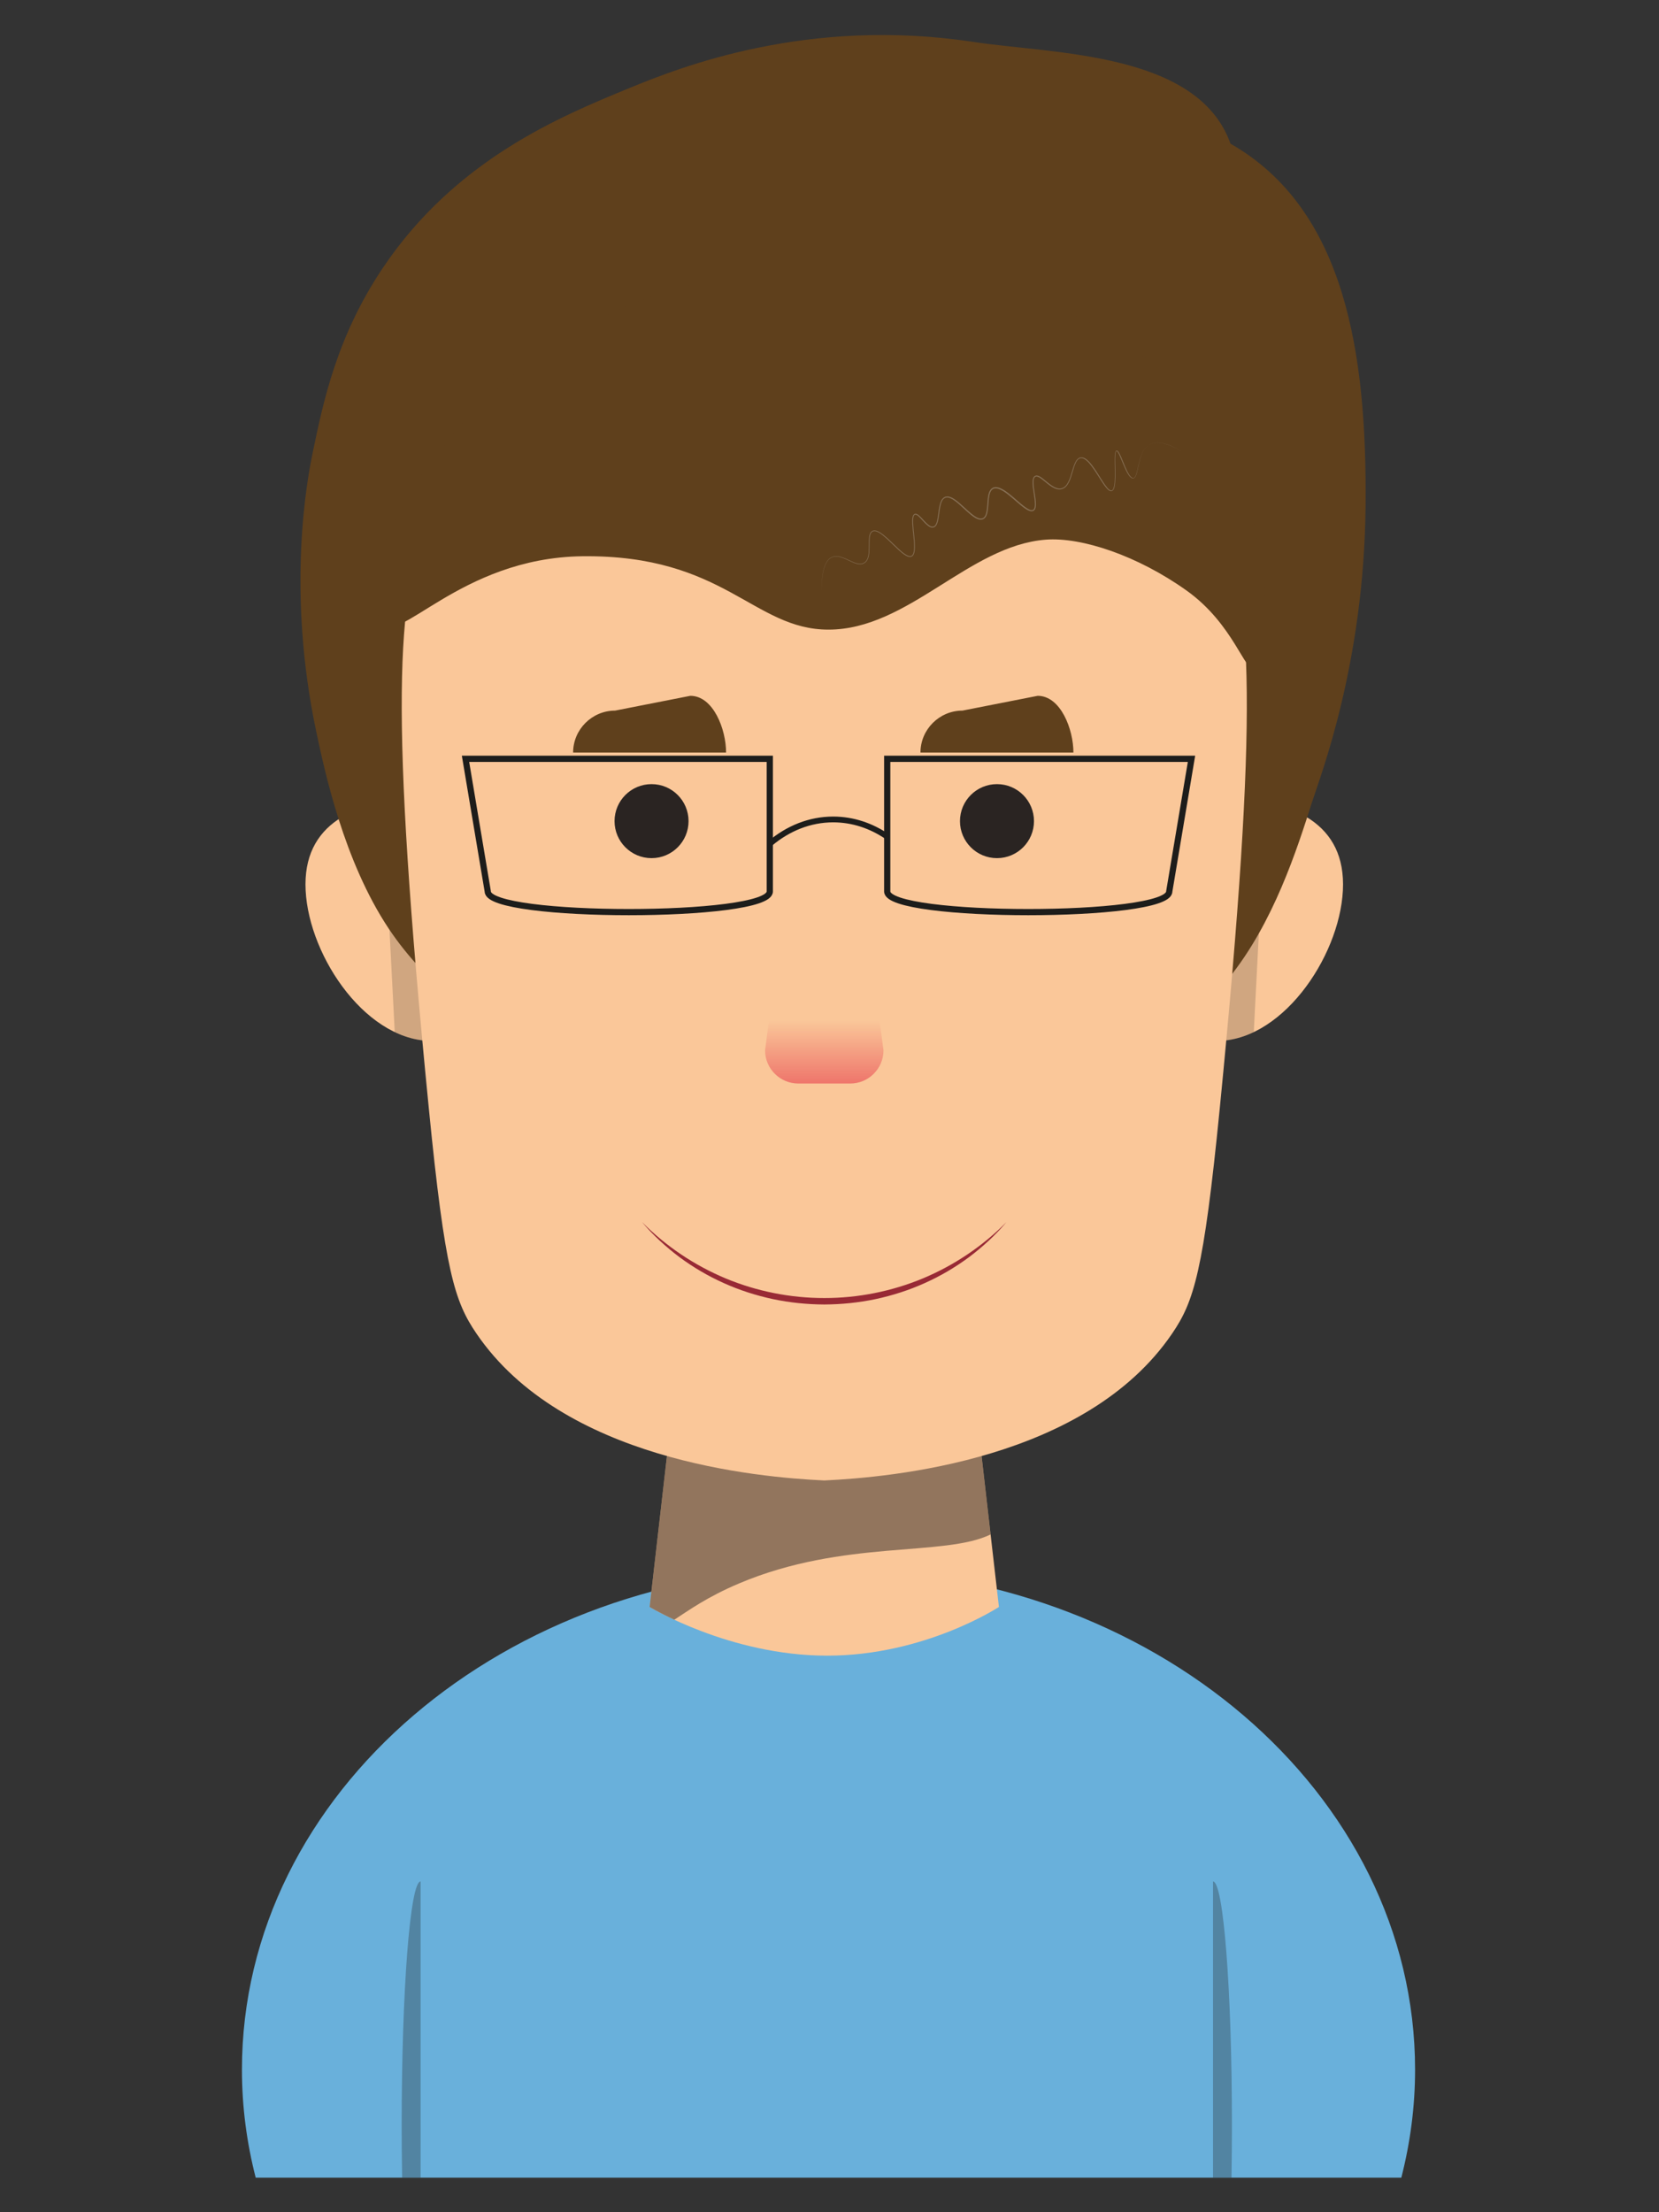 <?xml version="1.0" encoding="utf-8"?>
<!-- Generator: Adobe Illustrator 25.2.3, SVG Export Plug-In . SVG Version: 6.00 Build 0)  -->
<svg version="1.1" id="Calque_1" xmlns="http://www.w3.org/2000/svg" xmlns:xlink="http://www.w3.org/1999/xlink" x="0px" y="0px"
	 viewBox="0 0 768 1024" enable-background="new 0 0 768 1024" xml:space="preserve">
<rect x="0" y="0" width="768" height="1024" fill="#333333" stroke="none"/>
<g>
	<path fill="#69B0DB" d="M648.71,1008c4.13-16.09,6.37-32.79,6.37-49.94c0-128.18-121.57-232.09-271.54-232.09
		S112,829.88,112,958.06c0,17.15,2.24,33.85,6.37,49.94H648.71z"/>
	<path opacity="0.3" fill="#1D1D1B" d="M194.7,870.91c-4.83,0-8.75,50.51-8.75,112.82c0,8.34,0.07,16.45,0.21,24.27h8.54V870.91z"/>
	<path opacity="0.3" fill="#1D1D1B" d="M561.55,870.91c4.83,0,8.75,50.51,8.75,112.82c0,8.34-0.07,16.45-0.21,24.27h-8.54V870.91z"
		/>
</g>
<g>
	<path fill="#FAC799" d="M452.12,654.08H311.03l-10.3,89.75c0,0,36.96,22.55,82.2,22.55s79.5-22.55,79.5-22.55L452.12,654.08z"/>
	<g>
		<path opacity="0.5" fill="#2A2422" d="M454.25,672.65c-31.06-16.77-101.67-22.35-144.63-6.23l-8.89,77.41
			c0,0,4.22,2.55,11.43,5.91c6.43-4.14,14.88-10.41,30.01-16.81c48.52-20.51,94.79-12.15,116.4-22.66L454.25,672.65z"/>
	</g>
</g>
<g>
	<path fill="#FAC799" d="M567.22,368.81c31.22,1.61,56.05,12.19,54.44,43.39c-1.61,31.2-29.04,71.19-60.26,69.59L567.22,368.81z"/>
	<g>
		<path opacity="0.2" fill="#2A2422" d="M585.9,371.13c-5.77-1.22-11.97-1.98-18.48-2.31L561.6,481.8
			c6.51,0.34,12.83-1.22,18.81-4.04L585.9,371.13z"/>
	</g>
</g>
<g>
	<path fill="#FAC799" d="M195.93,368.81c-31.22,1.61-56.05,12.19-54.44,43.39s29.04,71.19,60.26,69.59L195.93,368.81z"/>
	<g>
		<path opacity="0.2" fill="#2A2422" d="M177.25,371.13c5.77-1.22,11.97-1.98,18.48-2.31l5.82,112.98
			c-6.51,0.34-12.83-1.22-18.81-4.04L177.25,371.13z"/>
	</g>
</g>
<path fill="#5F401C" d="M179.87,429.72c-20.73-31.17-29.57-72.72-33.41-90.8c-14.06-66.15-4.12-117.74-1.71-129.35
	c4.86-23.47,11.14-53.82,32.55-85.66c33.68-50.08,82-69.96,113.93-83.09c23.71-9.75,82.57-33.08,159.33-21.42
	c37.19,5.65,103.95,4.57,119.07,47.11c53.22,30.36,63.17,97.21,62.54,167.45c-0.66,73.38-20.91,125.14-24.85,137.51
	c-6.84,21.48-17.75,55.75-38.55,81.38C489.27,550.8,252.19,538.43,179.87,429.72z"/>
<path fill="#FAC799" d="M565.01,241.35c-16.15-38.71-32.76-55.17-37.49-60.29c-47.58-51.4-113.06-48.18-145.94-47.68
	c-22.62-0.03-94.02-3.82-145.94,47.68c-4.95,4.91-21.34,21.57-37.49,60.29c-14.55,34.87-17.98,86.03,0.38,271.84
	c7.46,75.53,11.92,89.26,22.06,104.13c39.91,58.57,130.02,66.49,161,67.96c30.99-1.47,121.1-9.39,161-67.96
	c10.13-14.87,14.59-28.6,22.06-104.13C582.99,327.38,579.56,276.22,565.01,241.35z"/>
<linearGradient id="SVGID_1_" gradientUnits="userSpaceOnUse" x1="381.574" y1="472.405" x2="381.574" y2="527.229">
	<stop  offset="0" style="stop-color:#E42D42;stop-opacity:0"/>
	<stop  offset="1" style="stop-color:#E42D42"/>
</linearGradient>
<path fill="url(#SVGID_1_)" d="M364.47,407.6l-10.3,78.59c0,8.44,6.91,15.35,15.35,15.35h24.12c8.44,0,15.35-6.91,15.35-15.35
	l-10.3-78.59"/>
<circle fill="#2A2422" cx="301.62" cy="380.09" r="17.13"/>
<circle fill="#2A2422" cx="461.53" cy="380.09" r="17.13"/>
<g>
	<path fill="#982A35" d="M465.96,565.66c-5.09,6.04-10.98,11.42-17.31,16.21c-6.38,4.73-13.28,8.8-20.56,12.05
		c-7.26,3.29-14.91,5.73-22.72,7.41c-7.82,1.65-15.81,2.46-23.8,2.5c-7.99-0.04-15.98-0.85-23.8-2.5
		c-7.8-1.69-15.46-4.12-22.72-7.41c-7.28-3.26-14.18-7.32-20.56-12.05c-6.33-4.79-12.22-10.17-17.31-16.21
		c11.1,11.24,24.39,20.1,38.8,26.12c14.43,5.99,30,9.07,45.59,9.06c15.59,0.02,31.16-3.07,45.59-9.06
		C441.57,585.77,454.86,576.9,465.96,565.66z"/>
</g>
<path fill="#5F401C" d="M319.57,322.08l-34.84,6.85c-10.68,0-19.42,8.74-19.42,19.42v0h70.81v0
	C336.14,337.67,330.25,322.08,319.57,322.08z"/>
<path fill="#5F401C" d="M480.37,322.08l-34.84,6.85c-10.68,0-19.42,8.74-19.42,19.42v0h70.81v0
	C496.93,337.67,491.05,322.08,480.37,322.08z"/>
<path fill="#5F401C" d="M176.39,287.66c7.19,13.03,35.97-29.51,93.24-30.18c65.87-0.76,79.05,33.96,113.9,33.96
	c36.98,0,64.92-38.92,100.6-41.64c16.59-1.27,42.58,7.42,65.22,23.59c21.87,15.62,26.9,38.05,31.69,36.41
	c7.46-2.54,8.87-61.34-14.7-103.34c-51.43-91.64-227.93-114.08-326.12-35.43C198.68,204.33,162.57,262.6,176.39,287.66z"/>
<g opacity="0.25">
	<path fill="#FFFFFF" d="M546.94,208.91c-2.8-1.66-5.76-3.19-8.98-3.82c-1.6-0.3-3.28-0.32-4.82,0.23
		c-1.54,0.54-2.79,1.71-3.64,3.09c-1.71,2.8-2.21,6.11-2.92,9.29c-0.18,0.8-0.37,1.6-0.68,2.37c-0.17,0.38-0.36,0.77-0.7,1.06
		c-0.33,0.31-0.87,0.39-1.27,0.18c-0.8-0.4-1.26-1.14-1.72-1.82c-0.44-0.7-0.81-1.44-1.16-2.18c-0.7-1.49-1.3-3.01-1.93-4.52
		c-0.32-0.75-0.63-1.51-0.98-2.24c-0.18-0.36-0.36-0.73-0.57-1.06c-0.2-0.31-0.5-0.71-0.73-0.69c-0.22,0.07-0.36,0.54-0.42,0.9
		c-0.08,0.39-0.1,0.8-0.13,1.2c-0.05,0.81-0.05,1.63-0.04,2.44l0.09,4.91c0.02,1.64,0.03,3.28-0.1,4.92
		c-0.07,0.82-0.16,1.64-0.38,2.46c-0.12,0.4-0.25,0.81-0.52,1.17c-0.24,0.37-0.76,0.65-1.23,0.53c-0.46-0.1-0.83-0.36-1.14-0.64
		c-0.32-0.28-0.6-0.59-0.87-0.9c-0.53-0.64-1.01-1.31-1.47-1.99c-0.92-1.36-1.78-2.75-2.66-4.13c-0.88-1.37-1.77-2.75-2.76-4.03
		c-0.99-1.27-2.07-2.56-3.46-3.28c-0.69-0.35-1.5-0.44-2.16-0.07c-0.66,0.36-1.13,1.03-1.49,1.74c-0.72,1.43-1.13,3.02-1.6,4.59
		c-0.47,1.57-0.93,3.15-1.68,4.65c-0.38,0.74-0.84,1.46-1.45,2.06c-0.61,0.6-1.42,1.02-2.27,1.16c-1.76,0.26-3.38-0.6-4.73-1.5
		c-1.37-0.93-2.6-2.04-3.87-3.03c-0.64-0.49-1.3-0.98-2.01-1.25c-0.35-0.13-0.72-0.2-1.03-0.08c-0.31,0.11-0.56,0.36-0.72,0.69
		c-0.29,0.68-0.33,1.5-0.3,2.3c0.02,0.8,0.12,1.61,0.22,2.42c0.22,1.61,0.51,3.22,0.72,4.86c0.1,0.82,0.18,1.64,0.18,2.48
		c-0.02,0.83-0.04,1.71-0.54,2.52c-0.26,0.4-0.72,0.69-1.2,0.74c-0.48,0.07-0.92-0.04-1.33-0.19c-0.81-0.3-1.52-0.76-2.2-1.23
		c-1.35-0.96-2.59-2.04-3.83-3.11c-1.24-1.07-2.47-2.14-3.75-3.14c-1.28-0.99-2.61-1.95-4.08-2.54c-0.73-0.29-1.51-0.46-2.23-0.33
		c-0.73,0.12-1.33,0.62-1.7,1.28c-0.75,1.35-0.89,3.03-1.04,4.63c-0.14,1.62-0.19,3.27-0.5,4.91c-0.16,0.82-0.39,1.65-0.87,2.39
		c-0.47,0.75-1.38,1.27-2.29,1.25c-0.9-0.02-1.71-0.37-2.44-0.78c-0.73-0.41-1.4-0.91-2.05-1.42c-1.29-1.03-2.48-2.16-3.68-3.27
		c-1.2-1.11-2.4-2.22-3.7-3.18c-0.65-0.48-1.33-0.92-2.05-1.24c-0.71-0.31-1.5-0.53-2.22-0.32c-0.73,0.17-1.3,0.73-1.67,1.41
		c-0.38,0.68-0.62,1.45-0.8,2.24c-0.36,1.57-0.53,3.2-0.76,4.82c-0.12,0.81-0.25,1.63-0.45,2.44c-0.22,0.8-0.48,1.63-1.08,2.3
		c-0.31,0.33-0.74,0.56-1.2,0.63c-0.46,0.07-0.92-0.04-1.32-0.22c-0.79-0.36-1.43-0.92-2.03-1.49c-1.19-1.15-2.2-2.46-3.39-3.52
		c-0.56-0.5-1.38-1.03-1.87-0.53c-0.24,0.22-0.38,0.6-0.46,0.98c-0.09,0.38-0.12,0.78-0.14,1.18c-0.07,3.23,0.5,6.49,0.72,9.75
		c0.11,1.63,0.21,3.29-0.05,4.94c-0.08,0.41-0.17,0.83-0.35,1.22c-0.17,0.39-0.42,0.79-0.82,1.02c-0.39,0.25-0.88,0.32-1.3,0.24
		c-0.44-0.06-0.83-0.23-1.21-0.41c-1.49-0.78-2.71-1.91-3.93-3c-1.21-1.11-2.37-2.27-3.54-3.4c-1.18-1.13-2.37-2.25-3.64-3.26
		c-0.64-0.49-1.31-0.96-2.02-1.33c-0.7-0.35-1.5-0.64-2.24-0.45c-0.76,0.17-1.22,0.89-1.44,1.64c-0.23,0.76-0.29,1.58-0.33,2.39
		c-0.07,1.62,0,3.26-0.08,4.91c-0.1,1.62-0.25,3.35-1.22,4.77c-0.46,0.72-1.23,1.18-2.02,1.44c-0.83,0.2-1.68,0.13-2.48-0.06
		c-1.61-0.42-3.06-1.2-4.55-1.88c-1.47-0.68-2.99-1.37-4.61-1.5c-0.81-0.11-1.62,0.07-2.37,0.32c-0.75,0.31-1.39,0.83-1.91,1.45
		c-1.04,1.26-1.6,2.84-2.01,4.41c-0.78,3.18-0.92,6.47-0.93,9.74c-0.01-3.27,0.1-6.56,0.86-9.76c0.4-1.58,0.96-3.17,2-4.46
		c0.52-0.63,1.18-1.18,1.95-1.5c0.78-0.27,1.61-0.46,2.44-0.35c1.66,0.12,3.19,0.81,4.68,1.48c1.49,0.67,2.95,1.44,4.52,1.83
		c0.79,0.18,1.6,0.24,2.37,0.04c0.74-0.25,1.45-0.68,1.88-1.36c0.9-1.33,1.05-3.03,1.13-4.63c0.07-1.63,0-3.26,0.06-4.91
		c0.04-0.82,0.1-1.65,0.34-2.46c0.21-0.79,0.75-1.65,1.66-1.86c0.88-0.22,1.73,0.11,2.47,0.47c0.74,0.38,1.42,0.86,2.08,1.36
		c1.3,1.02,2.5,2.14,3.68,3.27c1.18,1.13,2.34,2.28,3.55,3.39c1.21,1.09,2.43,2.2,3.85,2.94c0.69,0.33,1.54,0.59,2.15,0.18
		c0.63-0.38,0.85-1.24,1-1.99c0.25-1.58,0.15-3.23,0.04-4.85c-0.23-3.25-0.82-6.48-0.75-9.8c0.02-0.42,0.05-0.83,0.15-1.25
		c0.09-0.41,0.22-0.86,0.58-1.2c0.18-0.16,0.42-0.29,0.67-0.31c0.25-0.02,0.49,0.04,0.7,0.12c0.42,0.17,0.76,0.44,1.08,0.71
		c1.25,1.11,2.25,2.41,3.42,3.53c0.58,0.55,1.2,1.08,1.9,1.4c0.69,0.33,1.5,0.24,2-0.31c0.5-0.55,0.76-1.33,0.96-2.1
		c0.2-0.78,0.32-1.58,0.44-2.39c0.23-1.61,0.39-3.25,0.76-4.87c0.19-0.81,0.44-1.61,0.85-2.37c0.41-0.74,1.09-1.44,1.98-1.65
		c0.88-0.24,1.78,0.02,2.54,0.34c0.78,0.34,1.48,0.8,2.15,1.29c1.33,0.98,2.54,2.1,3.75,3.2c1.21,1.11,2.4,2.23,3.66,3.24
		c0.63,0.5,1.29,0.98,1.98,1.37c0.69,0.38,1.44,0.69,2.18,0.7c0.74,0,1.42-0.38,1.83-1.02c0.41-0.63,0.63-1.41,0.78-2.19
		c0.29-1.58,0.34-3.22,0.48-4.85c0.16-1.62,0.26-3.33,1.11-4.87c0.41-0.76,1.19-1.42,2.09-1.56c0.9-0.16,1.78,0.05,2.56,0.36
		c1.58,0.64,2.92,1.63,4.22,2.64c1.29,1.02,2.53,2.1,3.76,3.17c1.24,1.07,2.47,2.15,3.78,3.08c0.66,0.46,1.34,0.9,2.06,1.17
		c0.71,0.29,1.51,0.26,1.89-0.34c0.38-0.6,0.45-1.43,0.46-2.22c0-0.8-0.08-1.61-0.17-2.41c-0.2-1.61-0.49-3.22-0.7-4.85
		c-0.11-0.82-0.2-1.64-0.22-2.47c-0.02-0.83,0-1.69,0.36-2.53c0.19-0.41,0.55-0.8,1.02-0.95c0.47-0.16,0.96-0.06,1.36,0.09
		c0.82,0.32,1.48,0.83,2.14,1.33c1.3,1.02,2.51,2.12,3.84,3.03c1.31,0.89,2.84,1.67,4.39,1.44c0.76-0.13,1.47-0.48,2.03-1.03
		c0.56-0.54,1-1.22,1.37-1.93c0.73-1.43,1.19-3,1.66-4.56c0.48-1.56,0.9-3.16,1.65-4.66c0.38-0.73,0.88-1.48,1.67-1.92
		c0.8-0.45,1.79-0.32,2.54,0.07c1.53,0.8,2.6,2.12,3.6,3.41c1,1.31,1.89,2.69,2.77,4.07c0.88,1.38,1.73,2.78,2.64,4.13
		c0.46,0.67,0.93,1.34,1.44,1.96c0.52,0.59,1.09,1.26,1.79,1.42c0.72,0.16,1.15-0.71,1.34-1.44c0.21-0.77,0.31-1.58,0.38-2.39
		c0.13-1.62,0.12-3.25,0.11-4.89l-0.08-4.91c0-0.82,0-1.64,0.05-2.46c0.03-0.41,0.06-0.82,0.14-1.24c0.03-0.21,0.09-0.41,0.17-0.62
		c0.08-0.19,0.2-0.45,0.51-0.53c0.34-0.04,0.5,0.18,0.67,0.32c0.15,0.16,0.27,0.34,0.38,0.52c0.22,0.36,0.41,0.73,0.59,1.1
		c0.36,0.74,0.67,1.5,0.98,2.26c0.63,1.51,1.23,3.03,1.91,4.51c0.34,0.74,0.7,1.47,1.13,2.16c0.43,0.67,0.9,1.38,1.59,1.73
		c0.34,0.17,0.74,0.11,1.01-0.14c0.28-0.24,0.47-0.61,0.64-0.97c0.3-0.74,0.5-1.54,0.69-2.33c0.73-3.16,1.26-6.49,3-9.32
		c0.87-1.39,2.15-2.57,3.72-3.11c1.57-0.55,3.27-0.52,4.87-0.2C541.21,205.67,544.15,207.22,546.94,208.91z"/>
</g>
<path fill="none" stroke="#1D1D1B" stroke-width="2.875" stroke-linecap="round" stroke-miterlimit="10" d="M541.28,412.65
	l10.3-61.41H410.72v23.06v38.35C410.72,425.39,541.28,425.39,541.28,412.65z"/>
<path fill="none" stroke="#1D1D1B" stroke-width="2.875" stroke-linecap="round" stroke-miterlimit="10" d="M225.8,412.65
	l-10.3-61.41h140.86v23.06v38.35C356.36,425.39,225.8,425.39,225.8,412.65z"/>
<path fill="none" stroke="#1D1D1B" stroke-width="2.678" stroke-miterlimit="10" d="M356.36,390.56
	c8.38-7.1,18.47-11.25,29.34-11.25c9.06,0,17.58,2.88,25.01,7.95"/>
</svg>
